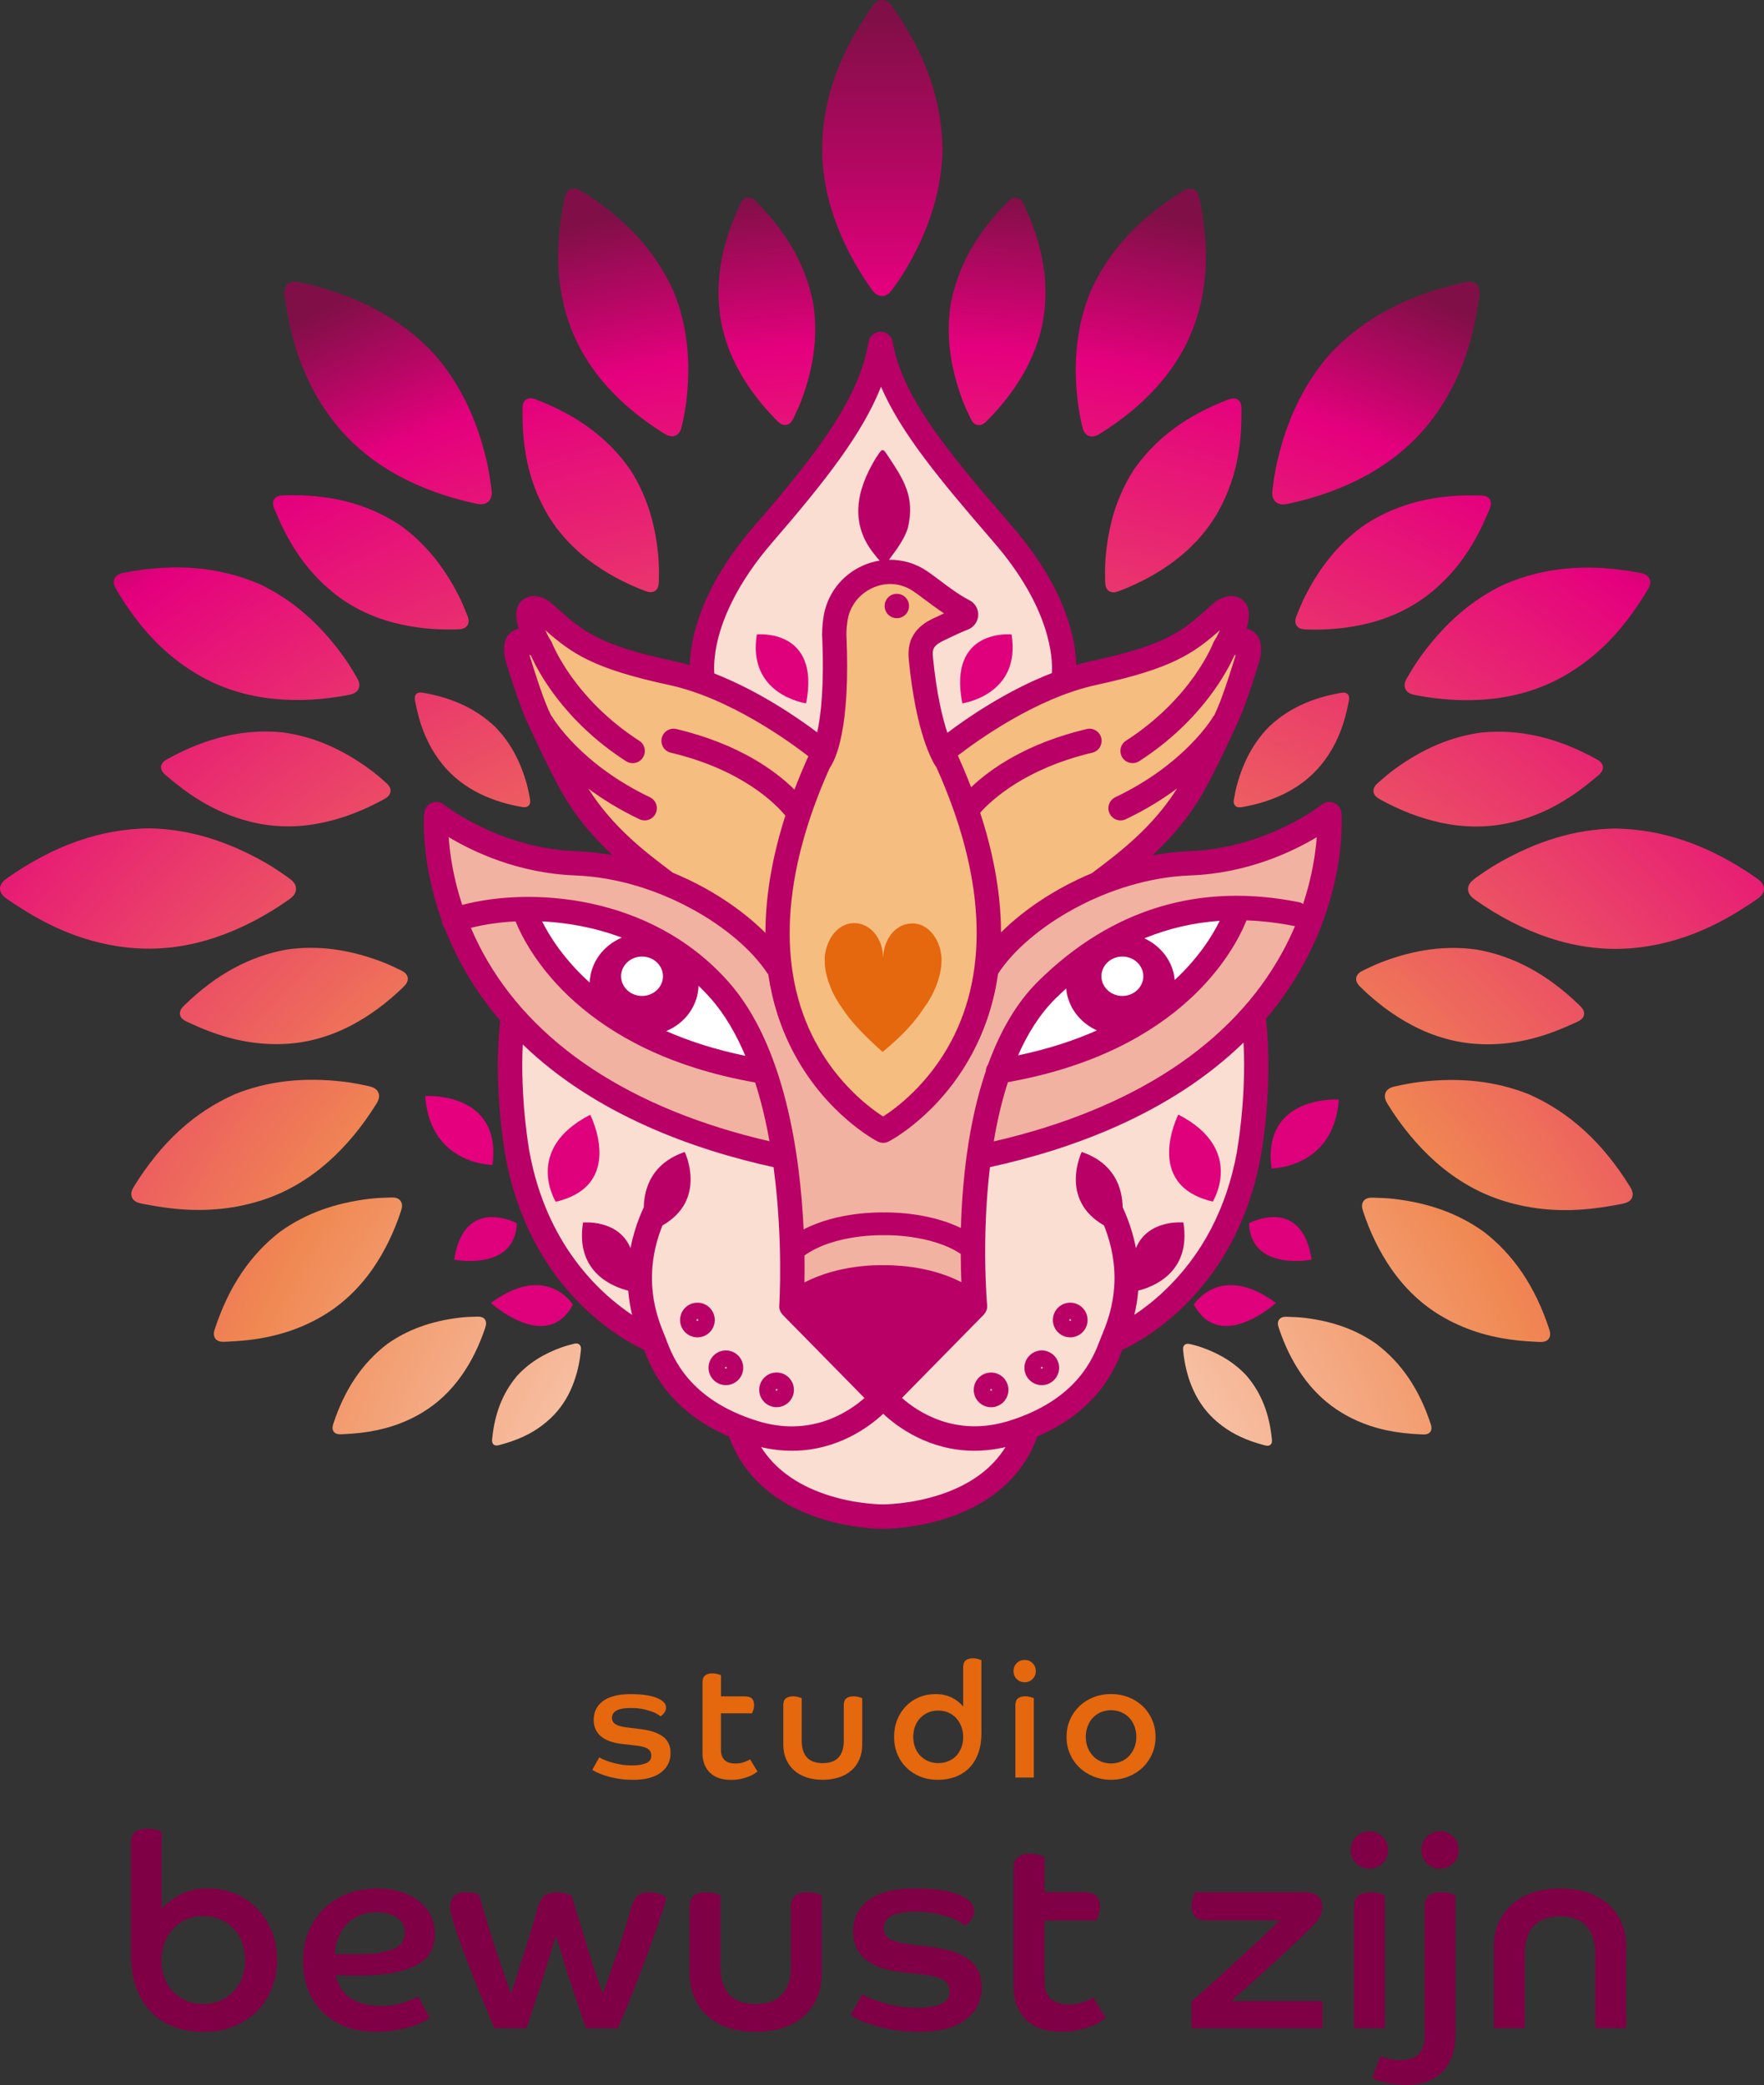 <?xml version="1.0" encoding="UTF-8"?> <svg xmlns="http://www.w3.org/2000/svg" xmlns:xlink="http://www.w3.org/1999/xlink" id="Laag_1" viewBox="0 0 411.01 485.81"><rect x="0" y="0" width="411.01" height="485.81" fill="#333333" stroke="none"/><defs><radialGradient id="Naamloos_verloop_88" cx="208.4" cy="381.58" fx="223.5" fy="381.58" r="128.38" gradientTransform="matrix(1, 0, 0, 1, 0, 0)" gradientUnits="userSpaceOnUse"><stop offset="0" stop-color="#fff"></stop><stop offset=".79" stop-color="#e5007e"></stop></radialGradient><linearGradient id="Naamloos_verloop_25" x1="205.58" y1="68.97" x2="205.58" y2="0" gradientTransform="matrix(1, 0, 0, 1, 0, 0)" gradientUnits="userSpaceOnUse"><stop offset="0" stop-color="#e5007e"></stop><stop offset=".44" stop-color="#b30762"></stop><stop offset=".93" stop-color="#810f47"></stop></linearGradient><radialGradient id="Naamloos_verloop_208" cx="207.12" cy="370.96" fx="207.12" fy="370.96" r="326.48" gradientTransform="matrix(1, 0, 0, 1, 0, 0)" gradientUnits="userSpaceOnUse"><stop offset="0" stop-color="#fff"></stop><stop offset=".49" stop-color="#f08852"></stop><stop offset=".89" stop-color="#e5007e"></stop><stop offset="1" stop-color="#810f47"></stop></radialGradient><radialGradient id="Naamloos_verloop_208-2" cy="370.96" fy="370.96" r="326.48" xlink:href="#Naamloos_verloop_208"></radialGradient><radialGradient id="Naamloos_verloop_208-3" cx="207.12" cy="370.96" fx="207.12" fy="370.96" r="326.48" xlink:href="#Naamloos_verloop_208"></radialGradient><radialGradient id="Naamloos_verloop_208-4" cx="207.12" cy="370.96" fx="207.12" fy="370.96" r="326.48" xlink:href="#Naamloos_verloop_208"></radialGradient><radialGradient id="Naamloos_verloop_208-5" cx="207.12" cy="370.96" fx="207.12" fy="370.96" r="326.48" xlink:href="#Naamloos_verloop_208"></radialGradient><radialGradient id="Naamloos_verloop_208-6" cx="207.12" cy="370.96" fx="207.12" fy="370.96" r="326.48" xlink:href="#Naamloos_verloop_208"></radialGradient><radialGradient id="Naamloos_verloop_208-7" cx="207.12" cy="370.96" fx="207.12" fy="370.96" r="326.48" xlink:href="#Naamloos_verloop_208"></radialGradient><radialGradient id="Naamloos_verloop_208-8" cx="207.12" cy="370.96" fx="207.12" fy="370.96" r="326.48" xlink:href="#Naamloos_verloop_208"></radialGradient><radialGradient id="Naamloos_verloop_208-9" cx="207.12" fx="207.12" r="326.48" xlink:href="#Naamloos_verloop_208"></radialGradient><radialGradient id="Naamloos_verloop_208-10" cx="207.12" cy="370.96" fx="207.12" fy="370.96" r="326.48" xlink:href="#Naamloos_verloop_208"></radialGradient><radialGradient id="Naamloos_verloop_208-11" cx="207.12" fx="207.12" r="326.48" xlink:href="#Naamloos_verloop_208"></radialGradient><radialGradient id="Naamloos_verloop_208-12" cx="207.12" cy="370.96" fx="207.12" fy="370.96" r="326.48" xlink:href="#Naamloos_verloop_208"></radialGradient><radialGradient id="Naamloos_verloop_208-13" cx="207.12" cy="370.96" fx="207.12" fy="370.96" r="326.48" xlink:href="#Naamloos_verloop_208"></radialGradient><radialGradient id="Naamloos_verloop_208-14" cx="207.12" cy="370.96" fx="207.12" fy="370.96" r="326.48" xlink:href="#Naamloos_verloop_208"></radialGradient><radialGradient id="Naamloos_verloop_208-15" cx="207.12" cy="370.96" fx="207.12" fy="370.96" r="326.48" xlink:href="#Naamloos_verloop_208"></radialGradient><radialGradient id="Naamloos_verloop_208-16" cy="370.96" fy="370.96" r="326.48" xlink:href="#Naamloos_verloop_208"></radialGradient><radialGradient id="Naamloos_verloop_208-17" cx="207.12" fx="207.12" r="326.48" xlink:href="#Naamloos_verloop_208"></radialGradient><radialGradient id="Naamloos_verloop_208-18" cx="207.12" fx="207.12" r="326.48" xlink:href="#Naamloos_verloop_208"></radialGradient><radialGradient id="Naamloos_verloop_208-19" cx="207.12" cy="370.96" fx="207.12" fy="370.96" r="326.48" xlink:href="#Naamloos_verloop_208"></radialGradient><radialGradient id="Naamloos_verloop_208-20" cx="207.12" fx="207.12" r="326.48" xlink:href="#Naamloos_verloop_208"></radialGradient><radialGradient id="Naamloos_verloop_208-21" cx="207.12" cy="370.96" fx="207.12" fy="370.96" r="326.48" xlink:href="#Naamloos_verloop_208"></radialGradient><radialGradient id="Naamloos_verloop_208-22" cx="207.12" cy="370.96" fx="207.12" fy="370.96" r="326.48" xlink:href="#Naamloos_verloop_208"></radialGradient><radialGradient id="Naamloos_verloop_208-23" cx="207.12" fx="207.12" r="326.48" xlink:href="#Naamloos_verloop_208"></radialGradient><radialGradient id="Naamloos_verloop_208-24" cx="207.12" fx="207.12" r="326.48" xlink:href="#Naamloos_verloop_208"></radialGradient><radialGradient id="Naamloos_verloop_208-25" cx="207.12" cy="370.96" fx="207.12" fy="370.96" r="326.48" xlink:href="#Naamloos_verloop_208"></radialGradient><radialGradient id="Naamloos_verloop_208-26" cx="207.12" fx="207.12" r="326.48" xlink:href="#Naamloos_verloop_208"></radialGradient><radialGradient id="Naamloos_verloop_208-27" cx="207.12" fx="207.12" r="326.48" xlink:href="#Naamloos_verloop_208"></radialGradient><radialGradient id="Naamloos_verloop_208-28" cx="207.12" fx="207.12" r="326.48" xlink:href="#Naamloos_verloop_208"></radialGradient></defs><g><path d="M139.62,409.46c.18,.13,.49,.29,.94,.49,.45,.2,1.01,.41,1.68,.62,.67,.21,1.43,.4,2.28,.55,.85,.15,1.78,.23,2.79,.23,1.31,0,2.37-.17,3.2-.51,.83-.34,1.24-.92,1.24-1.75,0-.7-.26-1.24-.79-1.6-.53-.36-1.47-.62-2.83-.77l-2.94-.34c-1-.1-1.93-.28-2.77-.55-.84-.26-1.56-.62-2.17-1.07-.6-.45-1.07-1.01-1.41-1.68s-.51-1.46-.51-2.39c0-.8,.16-1.56,.47-2.28s.81-1.35,1.49-1.9,1.56-.99,2.66-1.3,2.42-.47,3.98-.47c2.61,0,4.64,.29,6.09,.87,1.44,.58,2.17,1.33,2.17,2.26,0,.3-.06,.57-.17,.79s-.24,.43-.38,.6c-.14,.18-.28,.32-.43,.43-.15,.11-.26,.18-.34,.21-.1-.1-.32-.26-.66-.47-.34-.21-.8-.43-1.38-.64-.58-.21-1.27-.4-2.07-.57-.8-.16-1.73-.25-2.79-.25-2.92,0-4.37,.77-4.37,2.3,0,.65,.28,1.15,.83,1.49s1.34,.57,2.38,.7l3.84,.49c2.09,.28,3.71,.85,4.86,1.71,1.16,.87,1.73,2.14,1.73,3.83,0,1.88-.75,3.39-2.24,4.52-1.5,1.13-3.65,1.7-6.46,1.7-1.36,0-2.59-.1-3.69-.3-1.11-.2-2.07-.43-2.88-.7-.82-.26-1.48-.52-1.98-.77-.5-.25-.83-.44-.98-.57l1.62-2.9Z" style="fill:#e5670e;"></path><path d="M163.7,391.9c0-.7,.2-1.21,.6-1.53,.4-.31,.95-.47,1.66-.47,.45,0,.87,.06,1.26,.17,.39,.11,.65,.19,.77,.25v4.94h5.46c.83,0,1.41,.17,1.75,.51,.34,.34,.51,.84,.51,1.49,0,.43-.06,.82-.19,1.19-.13,.36-.23,.62-.3,.77h-7.24v8.41c0,.65,.09,1.19,.26,1.6,.18,.41,.42,.75,.74,1,.31,.25,.68,.43,1.09,.53,.42,.1,.85,.15,1.3,.15,.73,0,1.41-.11,2.04-.34,.63-.23,1.08-.44,1.36-.64l1.73,2.86c-.2,.15-.48,.34-.85,.57-.36,.23-.81,.44-1.34,.64s-1.12,.37-1.77,.51c-.65,.14-1.37,.21-2.15,.21-2.21,0-3.88-.57-5.01-1.71-1.13-1.14-1.7-2.64-1.7-4.5v-16.58Z" style="fill:#e5670e;"></path><path d="M182.51,397.25c0-.7,.2-1.21,.6-1.53,.4-.31,.97-.47,1.7-.47,.45,0,.87,.06,1.24,.17s.63,.2,.75,.25v9.91c0,1.71,.4,3.01,1.21,3.9,.8,.89,2.04,1.34,3.69,1.34s2.89-.45,3.69-1.34c.8-.89,1.21-2.19,1.21-3.9v-8.33c0-.7,.2-1.21,.6-1.53,.4-.31,.96-.47,1.66-.47,.48,0,.9,.06,1.28,.17s.63,.2,.75,.25v10.85c0,1.28-.22,2.43-.66,3.45s-1.07,1.88-1.88,2.58c-.82,.7-1.79,1.24-2.92,1.6-1.13,.36-2.37,.55-3.73,.55s-2.6-.18-3.73-.55c-1.13-.36-2.1-.9-2.9-1.6-.8-.7-1.43-1.56-1.88-2.58s-.68-2.17-.68-3.45v-9.27Z" style="fill:#e5670e;"></path><path d="M224.42,388.39c0-.68,.2-1.18,.58-1.51,.39-.33,.95-.49,1.68-.49,.45,0,.87,.06,1.24,.17,.38,.11,.63,.2,.75,.25v17c0,1.83-.26,3.43-.77,4.79s-1.22,2.49-2.13,3.39c-.9,.9-1.97,1.58-3.21,2.04-1.23,.45-2.57,.68-4.03,.68s-2.85-.25-4.09-.75c-1.24-.5-2.32-1.19-3.22-2.07s-1.62-1.93-2.13-3.17c-.52-1.23-.77-2.56-.77-4s.24-2.79,.73-4.01c.49-1.22,1.17-2.27,2.04-3.17,.87-.89,1.88-1.58,3.05-2.07,1.17-.49,2.45-.74,3.83-.74,1.46,0,2.74,.28,3.85,.85,1.1,.57,1.97,1.25,2.6,2.05v-9.23Zm0,16.32c0-.85-.14-1.66-.43-2.41s-.69-1.41-1.19-1.96-1.11-.99-1.83-1.3c-.71-.31-1.5-.47-2.36-.47s-1.67,.16-2.38,.47c-.7,.31-1.31,.74-1.83,1.28-.52,.54-.91,1.19-1.19,1.94-.28,.75-.42,1.57-.42,2.45s.14,1.69,.42,2.43c.28,.74,.67,1.38,1.19,1.92,.51,.54,1.12,.97,1.83,1.28,.71,.31,1.5,.47,2.38,.47s1.64-.15,2.36-.45c.72-.3,1.33-.72,1.83-1.24,.5-.53,.9-1.17,1.19-1.92s.43-1.58,.43-2.49Z" style="fill:#e5670e;"></path><path d="M238.74,386.77c.73,0,1.34,.25,1.85,.75,.5,.5,.75,1.12,.75,1.85s-.25,1.34-.75,1.85c-.5,.5-1.12,.75-1.85,.75s-1.34-.25-1.85-.75c-.5-.5-.75-1.12-.75-1.85s.25-1.34,.75-1.85c.5-.5,1.12-.75,1.85-.75Zm-2.15,10.48c0-.7,.2-1.21,.6-1.53,.4-.31,.97-.47,1.7-.47,.45,0,.87,.06,1.24,.17s.63,.2,.75,.25v18.51h-4.3v-16.92Z" style="fill:#e5670e;"></path><path d="M258.87,394.72c1.46,0,2.82,.25,4.09,.75,1.27,.5,2.37,1.2,3.3,2.09,.93,.89,1.66,1.95,2.19,3.17,.53,1.22,.79,2.54,.79,3.98s-.26,2.72-.79,3.94c-.53,1.22-1.26,2.27-2.19,3.17s-2.03,1.6-3.3,2.11c-1.27,.51-2.63,.77-4.09,.77s-2.82-.26-4.09-.77-2.37-1.22-3.3-2.11c-.93-.89-1.66-1.95-2.19-3.17s-.79-2.53-.79-3.94,.26-2.76,.79-3.98,1.26-2.27,2.19-3.17c.93-.89,2.03-1.59,3.3-2.09,1.27-.5,2.63-.75,4.09-.75Zm0,16.17c.85,0,1.64-.16,2.38-.47,.73-.31,1.35-.75,1.87-1.32,.51-.57,.92-1.22,1.21-1.96s.43-1.55,.43-2.43-.14-1.7-.43-2.47-.69-1.43-1.21-1.98c-.52-.55-1.14-.99-1.87-1.3-.73-.31-1.52-.47-2.38-.47s-1.68,.16-2.39,.47c-.71,.31-1.33,.75-1.85,1.3-.52,.55-.92,1.21-1.21,1.98s-.43,1.59-.43,2.47,.14,1.69,.43,2.43,.69,1.39,1.21,1.96c.51,.57,1.13,1,1.85,1.32,.72,.31,1.51,.47,2.39,.47Z" style="fill:#e5670e;"></path></g><g><path d="M30.49,429.42c0-1.14,.34-1.98,1.01-2.52,.67-.55,1.62-.82,2.84-.82,.76,0,1.45,.09,2.08,.28,.63,.19,1.05,.33,1.26,.41v18.1c1.05-1.34,2.5-2.49,4.35-3.44,1.85-.95,3.97-1.42,6.37-1.42s4.45,.41,6.4,1.23c1.96,.82,3.66,1.98,5.11,3.47,1.45,1.49,2.59,3.26,3.41,5.3,.82,2.04,1.23,4.28,1.23,6.72s-.42,4.63-1.26,6.69c-.84,2.06-2.02,3.83-3.53,5.3-1.51,1.47-3.31,2.63-5.39,3.47-2.08,.84-4.36,1.26-6.84,1.26s-4.76-.38-6.84-1.13c-2.08-.76-3.88-1.89-5.39-3.41-1.51-1.51-2.69-3.41-3.53-5.68-.84-2.27-1.26-4.94-1.26-8.01v-25.8Zm16.91,37.53c1.43,0,2.74-.26,3.94-.79,1.2-.53,2.23-1.24,3.09-2.14,.86-.9,1.52-1.98,1.99-3.22,.46-1.24,.69-2.6,.69-4.07s-.23-2.84-.69-4.1c-.46-1.26-1.13-2.34-1.99-3.25-.86-.9-1.89-1.62-3.09-2.14-1.2-.53-2.51-.79-3.94-.79s-2.81,.26-4.01,.79c-1.2,.53-2.22,1.25-3.06,2.18-.84,.92-1.5,2.02-1.99,3.28-.48,1.26-.73,2.61-.73,4.04,0,1.51,.24,2.9,.73,4.16,.48,1.26,1.16,2.33,2.02,3.22,.86,.88,1.89,1.58,3.09,2.08s2.51,.76,3.94,.76Z" style="fill:#800045;"></path><path d="M100.13,470.23c-.34,.21-.86,.5-1.58,.88-.72,.38-1.61,.74-2.68,1.07-1.07,.34-2.31,.63-3.72,.88-1.41,.25-2.96,.38-4.64,.38-2.36,0-4.55-.36-6.59-1.07-2.04-.71-3.83-1.78-5.36-3.19-1.54-1.41-2.74-3.13-3.63-5.17-.88-2.04-1.32-4.38-1.32-7.03s.43-4.83,1.29-6.91c.86-2.08,2.06-3.87,3.6-5.36,1.53-1.49,3.34-2.65,5.42-3.47,2.08-.82,4.36-1.23,6.84-1.23,2.19,0,4.12,.28,5.8,.85,1.68,.57,3.1,1.32,4.26,2.27,1.16,.95,2.03,2.05,2.62,3.31,.59,1.26,.88,2.61,.88,4.04s-.27,2.81-.82,4c-.55,1.2-1.51,2.23-2.9,3.09-1.39,.86-3.26,1.54-5.61,2.02-2.36,.48-5.34,.73-8.96,.73-.84,0-1.63,0-2.37-.03-.74-.02-1.52-.05-2.37-.09,.34,2.14,1.38,3.88,3.12,5.2,1.75,1.32,4.24,1.99,7.48,1.99,1.09,0,2.1-.08,3.03-.25,.92-.17,1.75-.38,2.49-.63,.74-.25,1.37-.5,1.89-.76,.53-.25,.92-.44,1.17-.57l2.65,5.05Zm-22.14-14.95c.97,.04,1.89,.06,2.78,.06h2.65c2.31,0,4.18-.15,5.61-.44,1.43-.29,2.54-.67,3.34-1.13s1.33-.99,1.58-1.58,.38-1.2,.38-1.83c0-1.6-.64-2.8-1.92-3.6-1.28-.8-2.87-1.2-4.76-1.2-1.56,0-2.92,.27-4.1,.82-1.18,.55-2.17,1.27-2.96,2.18s-1.42,1.95-1.86,3.12c-.44,1.18-.68,2.38-.73,3.6Z" style="fill:#800045;"></path><path d="M115.2,472.56c-2.06-4.83-3.75-8.94-5.08-12.3-1.33-3.36-2.38-6.15-3.15-8.36-.78-2.21-1.32-3.91-1.64-5.11s-.47-2.05-.47-2.55c0-.88,.29-1.66,.88-2.33,.59-.67,1.49-1.01,2.71-1.01,.92,0,1.65,.08,2.18,.25,.53,.17,.87,.29,1.04,.38,.5,1.85,1.07,3.82,1.7,5.9,.63,2.08,1.28,4.15,1.96,6.21,.67,2.06,1.33,4.03,1.99,5.9,.65,1.87,1.23,3.54,1.74,5.01,.46-1.3,.96-2.8,1.48-4.48,.53-1.68,1.07-3.42,1.64-5.2,.57-1.79,1.12-3.6,1.67-5.42s1.05-3.56,1.51-5.2c.34-1.09,.81-1.92,1.42-2.49,.61-.57,1.59-.85,2.93-.85,.84,0,1.6,.12,2.27,.35,.67,.23,1.09,.39,1.26,.47,.55,1.89,1.13,3.88,1.77,5.96,.63,2.08,1.26,4.13,1.89,6.15s1.25,3.95,1.86,5.8,1.17,3.49,1.67,4.92c1.09-2.9,2.22-6.08,3.38-9.53,1.16-3.45,2.22-6.9,3.19-10.34,.38-1.3,.87-2.26,1.48-2.87s1.54-.91,2.81-.91c1.14,0,2.06,.19,2.78,.57,.71,.38,1.11,.61,1.2,.69-.34,1.39-.92,3.3-1.77,5.74-.84,2.44-1.79,5.08-2.84,7.92-1.05,2.84-2.17,5.74-3.34,8.71-1.18,2.96-2.29,5.65-3.34,8.04h-7.44c-.34-.88-.79-2.18-1.36-3.88-.57-1.7-1.19-3.56-1.86-5.58s-1.33-4.09-1.99-6.21c-.65-2.12-1.25-4.07-1.8-5.83-.55,1.77-1.15,3.71-1.8,5.83-.65,2.12-1.3,4.19-1.96,6.21-.65,2.02-1.25,3.88-1.8,5.58-.55,1.7-.99,3-1.33,3.88h-7.44Z" style="fill:#800045;"></path><path d="M160.68,444.24c0-1.18,.34-2.03,1.01-2.55,.67-.53,1.62-.79,2.84-.79,.76,0,1.45,.09,2.08,.28,.63,.19,1.05,.33,1.26,.41v16.59c0,2.86,.67,5.04,2.02,6.53,1.34,1.49,3.41,2.24,6.18,2.24s4.83-.75,6.18-2.24c1.34-1.49,2.02-3.67,2.02-6.53v-13.94c0-1.18,.34-2.03,1.01-2.55,.67-.53,1.6-.79,2.78-.79,.8,0,1.51,.09,2.14,.28,.63,.19,1.05,.33,1.26,.41v18.17c0,2.14-.37,4.07-1.1,5.77-.74,1.7-1.79,3.14-3.15,4.32-1.37,1.18-3,2.07-4.89,2.68-1.89,.61-3.97,.91-6.24,.91s-4.35-.31-6.25-.91c-1.89-.61-3.51-1.5-4.86-2.68-1.35-1.18-2.4-2.62-3.15-4.32s-1.14-3.63-1.14-5.77v-15.52Z" style="fill:#800045;"></path><path d="M200.92,464.68c.29,.21,.82,.48,1.58,.82,.76,.34,1.69,.68,2.81,1.04,1.11,.36,2.39,.66,3.82,.92,1.43,.25,2.99,.38,4.67,.38,2.19,0,3.97-.28,5.36-.85,1.39-.57,2.08-1.55,2.08-2.93,0-1.18-.44-2.07-1.33-2.68-.88-.61-2.46-1.04-4.73-1.29l-4.92-.57c-1.68-.17-3.23-.47-4.64-.91-1.41-.44-2.62-1.04-3.63-1.8-1.01-.76-1.8-1.69-2.37-2.81s-.85-2.45-.85-4.01c0-1.35,.26-2.62,.79-3.82,.53-1.2,1.36-2.26,2.49-3.19,1.13-.92,2.62-1.65,4.45-2.18,1.83-.53,4.05-.79,6.66-.79,4.37,0,7.77,.48,10.19,1.45,2.42,.97,3.63,2.23,3.63,3.79,0,.5-.09,.95-.28,1.32-.19,.38-.4,.72-.63,1.01-.23,.29-.47,.54-.73,.72-.25,.19-.44,.31-.57,.35-.17-.17-.54-.43-1.1-.79-.57-.36-1.33-.71-2.3-1.07-.97-.36-2.12-.67-3.47-.95-1.35-.27-2.9-.41-4.67-.41-4.88,0-7.32,1.28-7.32,3.85,0,1.09,.46,1.92,1.39,2.49,.92,.57,2.25,.96,3.97,1.17l6.43,.82c3.49,.46,6.2,1.42,8.14,2.87,1.93,1.45,2.9,3.58,2.9,6.4,0,3.15-1.25,5.68-3.75,7.57-2.5,1.89-6.11,2.84-10.82,2.84-2.27,0-4.33-.17-6.18-.5-1.85-.34-3.46-.73-4.83-1.17-1.37-.44-2.47-.87-3.31-1.29-.84-.42-1.39-.73-1.64-.95l2.71-4.86Z" style="fill:#800045;"></path><path d="M236.18,435.28c0-1.18,.34-2.03,1.01-2.55,.67-.53,1.6-.79,2.78-.79,.76,0,1.46,.09,2.11,.28,.65,.19,1.08,.33,1.29,.41v8.26h9.15c1.39,0,2.37,.28,2.93,.85s.85,1.4,.85,2.49c0,.72-.11,1.38-.32,1.99-.21,.61-.38,1.04-.5,1.29h-12.11v14.07c0,1.09,.15,1.99,.44,2.68,.29,.69,.7,1.25,1.23,1.67,.53,.42,1.14,.72,1.83,.88,.69,.17,1.42,.25,2.18,.25,1.22,0,2.35-.19,3.41-.57,1.05-.38,1.81-.74,2.27-1.07l2.9,4.79c-.34,.25-.81,.57-1.42,.95-.61,.38-1.36,.74-2.24,1.07s-1.87,.62-2.96,.85c-1.09,.23-2.29,.35-3.6,.35-3.7,0-6.5-.96-8.39-2.87-1.89-1.91-2.84-4.42-2.84-7.54v-27.75Z" style="fill:#800045;"></path><path d="M277.63,466.32c1.39-1.18,3.02-2.62,4.89-4.32,1.87-1.7,3.77-3.44,5.71-5.2,1.93-1.77,3.79-3.48,5.55-5.14,1.77-1.66,3.22-3.06,4.35-4.2h-16.72c-1.39,0-2.37-.27-2.93-.82-.57-.55-.85-1.35-.85-2.4,0-.71,.1-1.39,.32-2.02,.21-.63,.38-1.07,.5-1.32h25.67c1.22,0,2.19,.28,2.9,.85,.71,.57,1.07,1.44,1.07,2.62,0,.8-.19,1.55-.57,2.24-.38,.69-1.09,1.57-2.14,2.62-.67,.67-1.5,1.48-2.49,2.43-.99,.95-2.05,1.95-3.19,3-1.14,1.05-2.31,2.13-3.53,3.25-1.22,1.12-2.4,2.19-3.53,3.22-1.14,1.03-2.21,1.99-3.22,2.87-1.01,.88-1.87,1.64-2.59,2.27h21.32v6.31h-30.53v-6.25Z" style="fill:#800045;"></path><path d="M319.07,426.71c1.22,0,2.25,.42,3.09,1.26,.84,.84,1.26,1.87,1.26,3.09s-.42,2.25-1.26,3.09c-.84,.84-1.87,1.26-3.09,1.26s-2.25-.42-3.09-1.26c-.84-.84-1.26-1.87-1.26-3.09s.42-2.25,1.26-3.09c.84-.84,1.87-1.26,3.09-1.26Zm-3.6,17.54c0-1.18,.34-2.03,1.01-2.55,.67-.53,1.62-.79,2.84-.79,.76,0,1.45,.09,2.08,.28,.63,.19,1.05,.33,1.26,.41v30.97h-7.19v-28.32Z" style="fill:#800045;"></path><path d="M321.65,479.06c.5,.25,1.17,.47,1.99,.66,.82,.19,1.69,.28,2.62,.28,.72,0,1.42-.07,2.11-.22,.69-.15,1.3-.43,1.83-.85,.53-.42,.95-1,1.26-1.73,.32-.74,.47-1.71,.47-2.93v-30.03c0-1.18,.34-2.03,1.01-2.55,.67-.53,1.62-.79,2.84-.79,.76,0,1.45,.09,2.08,.28,.63,.19,1.05,.33,1.26,.41v32.11c0,2.35-.33,4.31-.98,5.87-.65,1.55-1.53,2.8-2.62,3.72-1.09,.92-2.34,1.58-3.75,1.96-1.41,.38-2.87,.57-4.38,.57-.84,0-1.66-.06-2.46-.19-.8-.13-1.55-.26-2.24-.41-.69-.15-1.29-.32-1.8-.5-.5-.19-.88-.35-1.14-.47l1.89-5.17Zm13.88-52.35c1.22,0,2.25,.42,3.09,1.26,.84,.84,1.26,1.87,1.26,3.09s-.42,2.25-1.26,3.09c-.84,.84-1.87,1.26-3.09,1.26s-2.25-.42-3.09-1.26c-.84-.84-1.26-1.87-1.26-3.09s.42-2.25,1.26-3.09c.84-.84,1.87-1.26,3.09-1.26Z" style="fill:#800045;"></path><path d="M348.08,453.45c0-2.1,.39-3.98,1.17-5.65s1.85-3.07,3.22-4.23c1.37-1.16,2.99-2.04,4.86-2.65,1.87-.61,3.92-.91,6.15-.91s4.29,.3,6.18,.91c1.89,.61,3.52,1.49,4.89,2.65,1.37,1.16,2.43,2.57,3.19,4.23,.76,1.66,1.13,3.54,1.13,5.65v19.11h-7.19v-17.28c0-2.86-.69-5.04-2.08-6.53-1.39-1.49-3.43-2.24-6.12-2.24s-4.78,.75-6.15,2.24c-1.37,1.49-2.05,3.67-2.05,6.53v17.28h-7.19v-19.11Z" style="fill:#800045;"></path></g><path d="M245.48,159.88s5.38-14.14-11.82-34.01c-17.2-19.87-25.61-31.34-27.9-44.33-2.29,12.99-10.7,24.46-27.9,44.33-17.2,19.87-11.54,34.01-11.54,34.01l18.85,9.47,12.53,10.35,15.26-1.09,12.53-7.63,19.99-11.1Z" style="fill:#faded2;"></path><path d="M214.56,153.56c-.51-4.33,1.51-6.84,4.76-7.2,1.36-.15,2.73-.23,4.5-.38-1.04-.78-1.83-2.38-2.31-2.94,.5-.22,.67-.23,1.6-.47,.57-.1,2.06-.46,2.02-.48-3.6-1.52-7.63-4.57-10.76-6.69-7.83-5.3-18.54-.27-19.76,9.1-.16,1.22-.21,1.7-.24,3.32,.97,22.8-3.5,29.64-3.5,29.64-28.66,63.44,14.91,85.99,14.91,85.99l17.53-18,9.42-23.27-5.6-27.22-9.81-27.79-2.75-13.62Z" style="fill:#f6bd80;"></path><path d="M310.31,190.46s-8.03,4.2-12.61,6.11c-4.59,1.91-28.28,5.73-28.28,5.73l-19.11,6.11-17.58,13.76-4.59,12.23-9.17,17.2-12.23,11.85-1.05,1.92-1.05-1.92-12.23-11.85-9.17-17.2-4.59-12.23-17.58-13.76-19.11-6.11s-23.7-3.82-28.28-5.73c-4.59-1.91-12.61-6.11-12.61-6.11,0,0,3.44,21.4,5.73,28.28,2.29,6.88,12.61,18.73,12.61,18.73,0,0-.76,11.85-.38,25.61,.38,13.76,8.79,25.22,13.76,34.4,4.97,9.17,17.2,13.76,17.2,13.76,0,0,1.15-1.91,4.2,6.88s18.35,15.67,18.35,15.67c.76,3.06,7.64,11.08,11.85,14.52,3.41,2.79,15.84,5.07,20.44,5.84v.28s.32-.05,.86-.14c.55,.09,.86,.14,.86,.14v-.28c4.6-.77,17.03-3.05,20.44-5.84,4.2-3.44,11.08-11.47,11.85-14.52,0,0,15.29-6.88,18.35-15.67s4.2-6.88,4.2-6.88c0,0,12.23-4.59,17.2-13.76,4.97-9.17,13.38-20.64,13.76-34.4,.38-13.76-.38-25.61-.38-25.61,0,0,10.32-11.85,12.61-18.73,2.29-6.88,5.73-28.28,5.73-28.28Z" style="fill:#faded2;"></path><polygon points="184.07 300.3 184.07 285.05 182.62 269.06 168.09 265.79 144.84 255.99 121.23 239.28 108.88 221.84 103.07 204.77 101.98 190.24 114.69 197.5 132.13 201.14 150.29 203.68 165.55 210.58 175.72 218.57 181.53 226.93 187.71 244.73 198.24 257.08 205.51 263.25 212.77 257.8 223.3 245.45 228.39 232.74 230.93 222.57 244.74 211.31 260.36 204.41 276.7 201.5 291.23 199.32 302.13 193.87 309.03 190.24 308.67 203.68 303.22 221.84 292.69 236.73 277.07 249.81 259.99 259.98 241.1 266.16 227.3 267.25 226.94 279.6 226.21 295.58 226.57 303.39 202.6 307.21 184.07 300.3" style="fill:#f2b2a1;"></polygon><polygon points="122.47 212.12 137.5 213.64 151.77 218.49 163.49 226.64 172.41 237.34 178.01 250.08 162.73 246.77 146.17 239.12 133.94 229.95 125.27 219 122.47 212.12" style="fill:#fff;"></polygon><polygon points="288.34 212.12 273.31 213.64 259.04 218.49 247.32 226.64 238.4 237.34 232.8 250.08 248.09 246.77 264.65 239.12 276.88 229.95 285.54 219 288.34 212.12" style="fill:#fff;"></polygon><path d="M152.54,204.73s-13.25-12.99-13.5-13.76-12.23-23.19-12.23-23.19l-5.86-17.33,.76-3.06,2.29-.76-.76-5.1,1.78,.51,9.17,7.39,15.8,5.86,14.01,4.08,9.43,4.33,18.6,11.72-5.61,13.25-4.59,19.62-.51,15.54-8.92-7.64-11.34-7.77-8.54-3.69Z" style="fill:#f6bd80;"></path><path d="M257.76,204.73s13.25-12.99,13.5-13.76,12.23-23.19,12.23-23.19l5.86-17.33-.76-3.06-2.29-.76,.76-5.1-1.78,.51-9.17,7.39-15.8,5.86-14.01,4.08-9.43,4.33-18.6,11.72,5.61,13.25,4.59,19.62,.51,15.54,8.92-7.64,11.34-7.77,8.54-3.69Z" style="fill:#f6bd80;"></path><path d="M114.74,271.43s-14.52,0-15.67-16.05c0,0,17.96-1.15,15.67,16.05Z" style="fill:url(#Naamloos_verloop_88);"></path><path d="M120.43,285.02s-12.25-6.6-14.61,8.48c0,0,14.14,2.83,14.61-8.48Z" style="fill:#df007b;"></path><path d="M291.01,285.02s12.25-6.6,14.61,8.48c0,0-14.14,2.83-14.61-8.48Z" style="fill:#df007b;"></path><path d="M187.82,163.88s-13.76-1.91-11.47-16.05c0,0,14.91-1.53,11.47,16.05Z" style="fill:#df007b;"></path><path d="M224.22,163.88s13.76-1.91,11.47-16.05c0,0-14.91-1.53-11.47,16.05Z" style="fill:#df007b;"></path><path d="M129.49,280.01s-7.64-12.23,8.03-20.26c0,0,8.41,16.43-8.03,20.26Z" style="fill:#df007b;"></path><path d="M296.27,272.25s14.52,0,15.67-16.05c0,0-17.96-1.15-15.67,16.05Z" style="fill:#df007b;"></path><path d="M282.58,279.97s7.64-12.23-8.03-20.26c0,0-8.41,16.43,8.03,20.26Z" style="fill:#df007b;"></path><path d="M133.49,303.97s-6.12-9.94-19.11-.38c0,0,12.99,11.85,19.11,.38Z" style="fill:#df007b;"></path><path d="M278.18,303.97s6.12-9.94,19.11-.38c0,0-12.99,11.85-19.11,.38Z" style="fill:#df007b;"></path><path d="M219.16,221.64c-.01-.06-.02-.1-.02-.1-.8-3.67-3.4-6.36-6.51-6.38-3.76-.02-6.83,3.45-6.86,8.3h0c.03-4.84-3-8.35-6.76-8.37-3.11-.02-5.74,2.65-6.58,6.31,0,0,0,.04-.02,.1-.16,.74-.25,1.08-.26,1.89,0,.09,0,.18,0,.27-.03,2.64,.93,6.87,4.07,11.23,2.02,3.14,5.07,6.32,9.43,10.22h0c4.72-3.91,7.48-6.99,9.53-10.11,3.19-4.32,4.19-8.56,4.19-11.19,0-.1,0-.19,0-.27,0-.81-.08-1.15-.23-1.89Z" style="fill:#e5670e;"></path><g><path d="M312.57,189.47c-.08-1.05-.74-1.96-1.71-2.37-.96-.41-2.08-.26-2.9,.39-.13,.1-12.89,10.18-30.81,10.84-2.91,.11-5.79,.44-8.61,.95,4.44-4.12,8.81-9.14,12.37-15.67,2.8-5.14,5.59-11.14,7.72-15.8,1.94-4.26,4.74-13.59,4.86-13.99,.02-.07,.04-.13,.05-.2,.69-3.13,.14-5.33-1.66-6.53-.46-.31-.95-.51-1.45-.62,.75-2.47,.94-5.11-.82-6.59-2.32-1.96-5.43-.79-7.51,1.26-6.77,6.06-10.19,9.11-27.91,12.92-1.14,.25-2.28,.53-3.41,.85-.16-5.94-2.38-17.74-14.98-32.31-15.82-18.28-25.58-30.29-27.82-42.97-.24-1.35-1.42-2.34-2.79-2.34s-2.55,.99-2.79,2.34c-2.27,12.89-10.77,24.58-26.69,42.97-12.66,14.62-14.84,26.46-14.99,32.38-1.21-.35-2.42-.66-3.64-.92-17.7-3.81-21.14-6.85-27.91-12.92-2.08-2.04-5.18-3.21-7.51-1.26-1.76,1.48-1.57,4.12-.82,6.59-.5,.11-.99,.31-1.45,.62-1.79,1.2-2.35,3.4-1.66,6.53,.02,.07,.03,.13,.05,.2,.12,.4,2.91,9.72,4.86,13.99,2.13,4.66,4.93,10.67,7.72,15.8,3.55,6.51,7.9,11.52,12.34,15.64-2.77-.49-5.59-.81-8.45-.92-17.92-.66-30.69-10.74-30.81-10.84-.81-.66-1.93-.81-2.89-.4-.96,.41-1.62,1.32-1.71,2.36-.05,.54-.89,11.23,4.11,25.07,.01,.27,.05,.55,.14,.82,.11,.32,.28,.61,.49,.86,1.01,2.6,2.22,5.29,3.69,8.04,2.66,4.98,5.79,9.48,9.27,13.55-1.69,15.55,1.11,30.89,1.23,31.54,5.64,31.03,26.96,42.71,32.29,45.19,1.63,4.27,5.68,14.15,19.8,20.19,3.17,8.87,10.27,15.39,20.63,18.88,7.55,2.54,14.29,2.63,15.16,2.63,.1,0,.1,0,.18,0,.92,0,7.66-.09,15.22-2.63,10.37-3.49,17.47-10.01,20.64-18.88,14.12-6.04,18.17-15.92,19.8-20.19,5.34-2.47,26.65-14.16,32.29-45.17,.12-.66,2.97-16.27,1.18-31.96,3.35-3.96,6.38-8.32,8.97-13.12,9.83-18.25,8.68-34.11,8.63-34.77Zm-57.18-29.87c17.63-3.79,22.67-7.31,28.85-12.77-.38,.89-.83,1.76-1.27,2.42,0,.01-.01,.02-.02,.03-.04,.06-.06,.12-.1,.18-.06,.1-.11,.2-.15,.31,0,.02-.02,.04-.03,.06-.05,.13-4.93,12.85-20.31,22.76-1.32,.85-1.7,2.6-.85,3.92,.54,.84,1.45,1.3,2.39,1.3,.53,0,1.06-.15,1.53-.45,14.66-9.45,20.66-21.22,22.16-24.61,.12-.07,.24-.14,.36-.2-.54,1.76-2.89,9.43-4.47,12.89-.18,.39-.37,.8-.55,1.21-.13,.14-.24,.3-.34,.47-.06,.11-6.48,10.91-22.72,18.64-1.41,.67-2.01,2.36-1.34,3.78,.49,1.02,1.5,1.62,2.56,1.62,.41,0,.82-.09,1.22-.28,4.73-2.25,8.69-4.74,11.97-7.18-5.79,9.18-13.54,15.01-19.88,19.76l-.03,.02c-8.5,3.54-15.85,8.53-21.13,13.77-.03-9.71-2.04-19.26-4.86-27.88,2.61-2.94,10.41-10.26,26.12-13.99,1.52-.36,2.46-1.89,2.1-3.41s-1.89-2.47-3.41-2.1c-14.17,3.37-22.55,9.4-26.92,13.56-.96-2.48-1.96-4.87-2.98-7.13-.04-.09-.08-.17-.12-.24,4.48-3.46,18.32-13.46,32.25-16.46Zm-49.61,100.56c-3-1.92-10.51-7.46-15.85-17.52-8.94-16.84-7.76-38.86,3.39-63.71,1.37-1.92,4.89-9.09,3.89-31.14,.03-1.46,.08-1.84,.22-2.92,.45-3.48,2.65-6.43,5.88-7.89,3.18-1.43,6.63-1.15,9.48,.77,.77,.52,1.7,1.22,2.68,1.95,1.34,1,2.87,2.15,4.49,3.22-.36,.17-.7,.33-.99,.47-.34,.16-.62,.29-.81,.38-2.33,1.06-7.16,3.26-6.4,10.03,0,0,0,.02,0,.02v.05h0c1.69,16.93,5.39,23.44,6.46,25,11.17,24.86,12.35,46.9,3.41,63.75-5.34,10.06-12.86,15.6-15.85,17.52Zm-38.55-111.03c1.23-5.09,4.44-13.19,12.78-22.82,12.82-14.82,21.04-25.55,25.27-36.21,4.57,10.68,13.53,21.52,26.24,36.21,13.32,15.39,13.78,27.07,13.57,30.52-10.64,4.12-19.92,10.57-24.35,13.92-1.16-3.49-2.51-9.05-3.35-17.47,0,0,0-.02,0-.02,0,0,0-.02,0-.03-.27-2.26,.26-2.98,3.12-4.28,.22-.1,.53-.25,.9-.43,1.08-.52,2.72-1.29,4.11-1.83,1.38-.53,2.32-1.83,2.4-3.3,.08-1.47-.73-2.86-2.04-3.53-2.37-1.21-4.83-3.05-6.99-4.68-1.04-.78-2.02-1.52-2.91-2.12-2.66-1.8-5.75-2.68-8.85-2.63,1.65-2.2,3.73-4.98,4.41-7.48,1.72-7.19-1.05-11.27-4.57-16.6-1.3-1.98-1.33-1.96-2.63-.02-.05,.08-.11,.16-.24,.36-4.54,7.44-6.35,15.42-.07,22.83,.22,.35,.61,.74,.94,1.1-1.35,.22-2.69,.61-3.98,1.19-5.03,2.27-8.46,6.88-9.17,12.33-.18,1.35-.23,1.93-.27,3.63,0,.06,0,.12,0,.19,.53,11.61-.25,18.62-1.14,22.69-4.45-3.35-13.54-9.64-23.97-13.72-.1-1.34-.11-4.05,.79-7.8Zm-30.21,34.57c3.28,2.45,7.24,4.93,11.97,7.18,.39,.19,.81,.28,1.22,.28,1.06,0,2.08-.6,2.56-1.62,.67-1.41,.07-3.1-1.34-3.78-16.22-7.72-22.64-18.51-22.72-18.64-.1-.17-.22-.33-.34-.47-.19-.4-.37-.81-.55-1.2-1.58-3.46-3.94-11.13-4.47-12.89,.12,.06,.24,.13,.36,.2,1.5,3.39,7.5,15.16,22.16,24.61,.48,.31,1.01,.45,1.53,.45,.93,0,1.84-.46,2.39-1.3,.85-1.32,.47-3.07-.85-3.92-15.26-9.83-20.25-22.61-20.31-22.77,0-.02-.02-.04-.03-.06-.04-.11-.1-.21-.15-.31-.03-.06-.06-.12-.1-.17,0,0,0-.02-.02-.03-.44-.66-.89-1.54-1.27-2.42,6.17,5.44,11.2,8.97,28.85,12.77,14.13,3.04,28.17,13.29,32.44,16.6l-.04,.09c-1.1,2.43-2.18,5-3.2,7.69-4.19-4.16-12.7-10.6-27.51-14.12-1.52-.36-3.05,.58-3.41,2.1-.36,1.52,.58,3.05,2.1,3.41,16.89,4.01,24.65,12.18,26.62,14.58l.08,.09c-2.72,8.48-4.63,17.83-4.64,27.33-5.35-5.35-12.86-10.44-21.56-14.02-6.32-4.74-14-10.55-19.75-19.67Zm-2.96,20.29c19.12,.71,37.77,12.15,44.74,22.8,.06,.1,.14,.18,.21,.26,.93,6.29,2.84,12.54,6.07,18.54,7.64,14.18,18.92,20.13,19.39,20.38,.12,.06,.24,.09,.36,.13,.08,.03,.15,.07,.23,.09,.23,.06,.47,.1,.71,.1h0c.24,0,.48-.04,.71-.1,.07-.02,.13-.05,.2-.07,.13-.05,.27-.08,.39-.15,.48-.25,11.76-6.2,19.39-20.38,3.27-6.07,5.19-12.39,6.1-18.75,.01-.02,.03-.04,.05-.06,6.98-10.65,25.62-22.09,44.74-22.8,13.24-.49,23.74-5.49,29.45-8.91-.28,3.74-1.08,9.23-3.17,15.56-.3-.2-.63-.34-1-.42-23.14-4.63-43.54,1.54-60.64,18.34-5.28,5.19-9.06,12.02-11.76,19.46-.32,.44-.51,.97-.53,1.53-4.16,12.25-5.51,25.92-5.81,36.59-7.78-3.77-16.87-3.65-18-3.62-1.16-.03-10.73-.16-18.65,3.95-.8-17.33-4.36-42.93-17.58-57.77-18.35-20.59-46.44-21.95-61.97-17.84-2.11-6.43-2.89-12.02-3.15-15.8,5.7,3.42,16.22,8.44,29.49,8.93Zm3.34,24.96c-6.06-5.48-9.39-10.85-11.08-14.26,5.94,.29,12.32,1.43,18.56,3.78-4.3,1.82-7.32,5.81-7.48,10.48Zm25.36,.74c.92,.89,1.82,1.8,2.69,2.78,3.38,3.79,6.07,8.45,8.21,13.54-7.1-1.46-13.2-3.46-18.43-5.76,4.34-1.81,7.39-5.84,7.53-10.57Zm61.09,62.46c.01,2.51,.07,4.74,.15,6.6-7.91-4.1-17-3.98-18.21-3.95-1.22-.04-10.41-.15-18.35,4.03,.03-1.77,.05-3.9,.01-6.3,7.06-5.05,18.25-4.72,18.37-4.72,.06,0,.13,0,.19,0,.11,0,10.76-.32,17.84,4.35Zm24.57-61.82c.38,4.32,3.2,7.97,7.16,9.76-5.21,2.32-11.29,4.33-18.37,5.82,2.24-5.11,5.11-9.7,8.79-13.31,.8-.78,1.61-1.54,2.42-2.27Zm25.29-1.98c-.38-4.28-3.16-7.91-7.07-9.71,5.59-2.3,11.44-3.66,17.55-4.08-1.61,3.29-4.76,8.46-10.48,13.79Zm-163.98-12.16c3.03-.77,6.55-1.31,10.39-1.5,2.92,7.14,15.41,30.44,55.83,37.53,1.43,4.45,2.52,9.1,3.34,13.7-32.25-7.48-55.32-22.67-66.86-44.08-1.03-1.91-1.92-3.8-2.71-5.64Zm45.52,95.98c-.12-.31-.23-.6-.33-.85l-.2-.48c-1.54-3.79-5.28-13-.37-25.31,10.57-6.02,5.19-17.11,5.19-17.11-7.68,2.63-9.44,8.42-9.54,12.87-1.55,3.36-2.52,6.56-3.09,9.55-2.8-6.82-11.06-5.98-11.06-5.98-1.92,11.86,7.45,15.12,10.52,15.86,.17,2.09,.51,3.98,.91,5.66-7.56-5.05-19.99-16.41-23.93-38.08-.03-.14-2.18-11.99-1.55-24.94,16.88,16.3,39.69,24.49,58.44,28.6,2.29,17.01,1.35,31.94,1.33,32.21,0,0,0,.02,0,.03-.01,.19,0,.38,.02,.57,0,0,0,.02,0,.03,.03,.18,.07,.36,.14,.53,.02,.06,.05,.11,.07,.16,.05,.12,.11,.24,.18,.36,.04,.07,.1,.13,.14,.19,.06,.08,.1,.16,.17,.23,.01,.02,.03,.03,.04,.04,.01,.01,.02,.03,.03,.04l19.06,19.4c-3.64,3.22-12.51,9.23-24.98,5.33-15.89-4.96-19.61-14.73-21.2-18.9Zm64.16,35.97c-7.07,2.41-13.55,2.39-13.66,2.39-.2,.02-20.03,.04-28.41-13.34,2.54,.59,4.94,.84,7.2,.84,10.59,0,18.02-5.6,21.25-8.61,3.23,3.02,10.65,8.61,21.25,8.61,2.27,0,4.69-.26,7.24-.85-3.07,4.97-8.05,8.64-14.87,10.97Zm68.82-79.85c-2.41,13.24-8.16,24.22-17.11,32.65-2.44,2.3-4.8,4.08-6.82,5.43,.4-1.67,.74-3.57,.91-5.66,3.07-.74,12.44-3.99,10.52-15.86,0,0-8.26-.84-11.06,5.98-.57-2.99-1.55-6.19-3.09-9.55-.1-4.45-1.86-10.23-9.54-12.87,0,0-5.38,11.08,5.19,17.11,4.91,12.31,1.17,21.52-.37,25.31l-.2,.48c-.1,.25-.21,.54-.33,.85-1.59,4.17-5.31,13.94-21.2,18.9-12.48,3.9-21.35-2.12-24.98-5.33l19.06-19.4s.02-.03,.04-.05c.01-.01,.03-.02,.04-.04,.07-.08,.13-.17,.19-.26,.04-.06,.09-.11,.12-.17,.1-.16,.17-.32,.24-.49,0-.01,.01-.02,.02-.04,.07-.19,.11-.38,.14-.57,0-.05,0-.1,0-.16,.01-.14,.02-.28,0-.43,0-.02,0-.04,0-.06-.03-.28-1.36-15.23,.66-32.11,18.92-4.13,42.05-12.42,59.08-29.03,.7,13.1-1.51,25.21-1.53,25.35Zm-56.69-2.33c.78-4.66,1.85-9.34,3.3-13.81,40.6-7.23,52.85-30.86,55.59-37.7,3.62,.13,7.33,.56,11.12,1.32,.06,.01,.12,0,.18,.02-.83,1.97-1.79,3.98-2.91,6.03-11.69,21.46-34.91,36.68-67.28,44.14Z" style="fill:#b90066;"></path><circle cx="208.96" cy="141.2" r="2.84" style="fill:#b90066;"></circle><path d="M180.94,327.88c2.23,0,4.04-1.81,4.04-4.04s-1.81-4.04-4.04-4.04-4.04,1.81-4.04,4.04,1.81,4.04,4.04,4.04Zm0-4.25c.12,0,.21,.1,.21,.21,0,.24-.43,.24-.43,0,0-.12,.1-.21,.21-.21Z" style="fill:#b90066;"></path><path d="M169.13,314.66c-2.23,0-4.04,1.81-4.04,4.04s1.81,4.04,4.04,4.04,4.04-1.81,4.04-4.04-1.81-4.04-4.04-4.04Zm-.21,4.04c0-.12,.1-.21,.21-.21s.21,.1,.21,.21c0,.24-.43,.24-.43,0Z" style="fill:#b90066;"></path><path d="M166.54,307.57c0-2.23-1.81-4.04-4.04-4.04s-4.04,1.81-4.04,4.04,1.81,4.04,4.04,4.04,4.04-1.81,4.04-4.04Zm-4.25,0c0-.12,.1-.22,.21-.22s.21,.1,.21,.22c0,.24-.43,.24-.43,0Z" style="fill:#b90066;"></path><path d="M230.92,319.81c-2.23,0-4.04,1.81-4.04,4.04s1.81,4.04,4.04,4.04,4.04-1.81,4.04-4.04-1.81-4.04-4.04-4.04Zm-.21,4.04c0-.12,.1-.21,.21-.21s.21,.1,.21,.21c0,.24-.43,.24-.43,0Z" style="fill:#b90066;"></path><path d="M242.73,314.66c-2.23,0-4.04,1.81-4.04,4.04s1.81,4.04,4.04,4.04,4.04-1.81,4.04-4.04-1.81-4.04-4.04-4.04Zm-.21,4.04c0-.12,.1-.21,.21-.21s.21,.1,.21,.21c0,.24-.43,.24-.43,0Z" style="fill:#b90066;"></path><path d="M245.32,307.57c0,2.23,1.81,4.04,4.04,4.04s4.04-1.81,4.04-4.04-1.81-4.04-4.04-4.04-4.04,1.81-4.04,4.04Zm4.25,0c0,.24-.43,.24-.43,0,0-.12,.1-.22,.21-.22s.22,.1,.22,.22Z" style="fill:#b90066;"></path></g><path d="M205.49,68.97h0c-1.17,0-1.94-.89-2.49-1.66-3.9-5.54-6.87-11.3-8.82-17.12-2.28-6.78-3.07-13.6-2.37-20.27,.8-7.67,3.26-14.96,7.52-22.29,1.01-1.74,2.15-3.54,3.71-5.84,.59-.88,1.35-1.77,2.5-1.78h.02c1.27,0,2.08,1.15,2.43,1.65,7.67,10.92,11.47,21.77,11.62,33.17v.05c-.21,9.1-2.85,17.95-8.08,27.07-1.09,1.9-2.34,3.71-3.53,5.38-.55,.77-1.33,1.65-2.49,1.65Z" style="fill:url(#Naamloos_verloop_25);"></path><path d="M68.97,207.12h0c0,1.17-.89,1.95-1.66,2.49-5.54,3.9-11.3,6.87-17.12,8.82-6.78,2.28-13.6,3.07-20.27,2.37-7.67-.8-14.96-3.26-22.29-7.52-1.74-1.01-3.54-2.15-5.84-3.71-.88-.59-1.77-1.35-1.78-2.5v-.02c0-1.27,1.15-2.08,1.65-2.43,10.92-7.67,21.77-11.47,33.17-11.62h.05c9.1,.21,17.95,2.85,27.07,8.08,1.9,1.09,3.71,2.34,5.38,3.53,.77,.55,1.65,1.33,1.65,2.49Z" style="fill:url(#Naamloos_verloop_208);"></path><path d="M113.8,116.87h0c-.86,.8-2.03,.67-2.95,.47-6.63-1.41-12.72-3.62-18.11-6.56-6.27-3.42-11.5-7.88-15.52-13.26-4.62-6.17-7.77-13.19-9.64-21.46-.44-1.96-.83-4.06-1.25-6.81-.16-1.04-.21-2.22,.62-3h.01c.93-.88,2.31-.58,2.9-.45,13.05,2.8,23.21,8.17,31.07,16.43l.02,.02,.02,.02c6.03,6.82,10.11,15.11,12.47,25.35,.49,2.13,.8,4.31,1.07,6.35,.12,.94,.15,2.11-.7,2.91Z" style="fill:url(#Naamloos_verloop_208-2);"></path><path d="M157.38,101.5h0c-.97,.41-1.93-.05-2.66-.5-5.21-3.23-9.73-6.97-13.42-11.12-4.3-4.83-7.38-10.23-9.17-16.03-2.05-6.67-2.59-13.61-1.65-21.22,.22-1.81,.54-3.71,1.01-6.18,.18-.94,.5-1.96,1.44-2.37h.02c1.06-.46,2.14,.21,2.61,.5,10.26,6.37,17.27,14.05,21.45,23.48v.02l.02,.02c3.06,7.65,4,15.95,2.88,25.4-.23,1.97-.63,3.92-1.03,5.73-.18,.83-.52,1.85-1.49,2.26Z" style="fill:url(#Naamloos_verloop_208-3);"></path><path d="M83.55,160.48h0c-.44,.97-1.46,1.28-2.3,1.44-6.02,1.16-11.87,1.47-17.4,.92-6.44-.64-12.36-2.51-17.61-5.57-6.03-3.51-11.13-8.25-15.6-14.48-1.06-1.48-2.12-3.09-3.44-5.23-.5-.81-.96-1.77-.54-2.72v-.02c.48-1.05,1.73-1.29,2.27-1.39,11.86-2.27,22.22-1.38,31.68,2.73h.02l.02,.02c7.43,3.55,13.75,9.02,19.33,16.72,1.16,1.6,2.19,3.31,3.13,4.91,.43,.74,.87,1.71,.44,2.67Z" style="fill:url(#Naamloos_verloop_208-4);"></path><path d="M88.17,254.57h0c.41,.98-.05,1.94-.5,2.66-3.23,5.21-6.97,9.73-11.12,13.42-4.83,4.3-10.22,7.39-16.03,9.17-6.67,2.05-13.61,2.6-21.22,1.66-1.81-.22-3.71-.53-6.18-1.01-.94-.18-1.96-.5-2.37-1.44v-.02c-.46-1.06,.21-2.14,.5-2.61,6.36-10.26,14.04-17.28,23.48-21.45h.02l.02-.02c7.65-3.06,15.95-4,25.4-2.88,1.97,.23,3.92,.63,5.73,1.03,.83,.18,1.85,.52,2.26,1.49Z" style="fill:url(#Naamloos_verloop_208-5);"></path><path d="M183.2,99h0c-.9,.15-1.61-.42-2.13-.95-3.73-3.74-6.78-7.77-9.05-11.98-2.65-4.9-4.17-10.04-4.52-15.26-.4-6,.52-11.93,2.82-18.12,.54-1.47,1.18-3.01,2.07-4.98,.34-.75,.8-1.54,1.68-1.7h.02c.98-.17,1.75,.61,2.08,.94,7.34,7.37,11.7,15.2,13.34,23.94v.04c1.05,7.02,.2,14.17-2.61,21.87-.58,1.6-1.31,3.16-2,4.6-.32,.66-.8,1.45-1.7,1.6Z" style="fill:url(#Naamloos_verloop_208-6);"></path><path d="M152.62,137.68h0c-.76,.51-1.64,.27-2.33,.01-4.94-1.88-9.37-4.31-13.17-7.22-4.43-3.39-7.92-7.45-10.37-12.07-2.82-5.31-4.41-11.09-4.86-17.68-.11-1.57-.15-3.23-.15-5.39,0-.82,.1-1.74,.84-2.24h.01c.82-.56,1.85-.17,2.29,0,9.72,3.71,16.9,9.07,21.98,16.37v.02l.02,.02c3.83,5.97,5.98,12.85,6.57,21.02,.12,1.7,.1,3.42,.06,5.02-.02,.74-.14,1.65-.89,2.16Z" style="fill:url(#Naamloos_verloop_208-7);"></path><path d="M123.18,187.71h0c-.44,.45-1.07,.41-1.57,.32-3.57-.61-6.88-1.65-9.83-3.1-3.43-1.69-6.32-3.95-8.6-6.73-2.61-3.19-4.46-6.87-5.64-11.25-.28-1.04-.54-2.15-.82-3.61-.11-.55-.16-1.18,.26-1.62h0c.48-.49,1.22-.36,1.54-.31,7.04,1.2,12.59,3.84,16.98,8.08h.01v.02c3.39,3.51,5.76,7.85,7.25,13.27,.31,1.13,.53,2.29,.72,3.37,.09,.5,.13,1.13-.31,1.57Z" style="fill:url(#Naamloos_verloop_208-8);"></path><path d="M134.99,313.3h0c.39,.34,.4,.86,.36,1.28-.29,3-.95,5.8-1.98,8.34-1.19,2.95-2.9,5.48-5.07,7.53-2.49,2.36-5.43,4.11-8.99,5.35-.84,.3-1.75,.57-2.94,.9-.45,.12-.97,.21-1.36-.12h0c-.43-.37-.37-1-.34-1.27,.57-5.91,2.43-10.67,5.68-14.57h0v-.02c2.71-3.01,6.17-5.24,10.57-6.8,.92-.33,1.86-.57,2.75-.8,.41-.1,.93-.17,1.32,.16Z" style="fill:url(#Naamloos_verloop_208-9);"></path><path d="M108.9,145.72h0c-.5,.77-1.41,.89-2.14,.92-5.28,.19-10.31-.33-14.94-1.53-5.39-1.4-10.19-3.78-14.25-7.09-4.67-3.79-8.38-8.5-11.35-14.4-.71-1.4-1.4-2.92-2.24-4.91-.32-.76-.58-1.64-.1-2.39h0c.54-.84,1.64-.88,2.11-.9,10.4-.36,19.1,1.78,26.61,6.54h.02l.02,.02c5.85,4.01,10.51,9.51,14.23,16.81,.78,1.52,1.42,3.11,2.01,4.6,.27,.68,.52,1.57,.02,2.33Z" style="fill:url(#Naamloos_verloop_208-10);"></path><path d="M90.99,184.42h0c-.1,.91-.85,1.44-1.5,1.79-4.62,2.56-9.34,4.38-14.01,5.4-5.44,1.2-10.8,1.25-15.91,.14-5.88-1.27-11.32-3.78-16.65-7.69-1.26-.93-2.57-1.97-4.22-3.36-.63-.53-1.26-1.2-1.17-2.08v-.02c.11-.98,1.07-1.52,1.48-1.74,9.11-5.03,17.83-7.07,26.69-6.23h.04c7.04,.93,13.68,3.72,20.3,8.54,1.38,1,2.68,2.12,3.88,3.19,.55,.49,1.17,1.17,1.07,2.07Z" style="fill:url(#Naamloos_verloop_208-11);"></path><path d="M95,227.8h0c.14,.9-.44,1.61-.97,2.13-3.78,3.69-7.84,6.7-12.07,8.93-4.93,2.6-10.08,4.07-15.3,4.36-6,.34-11.92-.64-18.09-3-1.47-.56-3-1.21-4.96-2.12-.75-.35-1.53-.82-1.68-1.7v-.02c-.16-.98,.63-1.75,.96-2.07,7.44-7.27,15.32-11.55,24.07-13.09h.04c7.03-.98,14.17-.05,21.84,2.83,1.6,.6,3.15,1.34,4.58,2.04,.66,.32,1.44,.81,1.58,1.71Z" style="fill:url(#Naamloos_verloop_208-12);"></path><path d="M112.97,307.42h0c.44,.6,.28,1.33,.1,1.9-1.35,4.09-3.16,7.8-5.39,11-2.59,3.73-5.77,6.73-9.45,8.91-4.22,2.5-8.87,4.01-14.23,4.63-1.27,.15-2.63,.25-4.39,.33-.67,.03-1.42-.02-1.86-.6h0c-.48-.66-.2-1.51-.08-1.87,2.66-8.06,6.76-14.12,12.52-18.53h.01v-.02c4.74-3.35,10.26-5.36,16.9-6.15,1.38-.17,2.78-.21,4.09-.24,.6-.01,1.35,.05,1.79,.64Z" style="fill:url(#Naamloos_verloop_208-13);"></path><path d="M93.32,279.81h0c.54,.74,.35,1.63,.12,2.33-1.65,5.02-3.87,9.56-6.6,13.49-3.18,4.58-7.07,8.25-11.57,10.93-5.17,3.07-10.87,4.93-17.44,5.68-1.56,.18-3.22,.3-5.38,.4-.82,.04-1.74-.02-2.28-.73h0c-.59-.81-.25-1.85-.1-2.3,3.26-9.88,8.27-17.31,15.33-22.72h.02l.02-.02c5.79-4.11,12.56-6.58,20.69-7.55,1.69-.2,3.41-.26,5.01-.3,.74-.02,1.65,.06,2.19,.79Z" style="fill:url(#Naamloos_verloop_208-14);"></path><path d="M343.69,204.66c1.67-1.19,3.48-2.44,5.38-3.53,9.11-5.23,17.97-7.88,27.07-8.08h.05c11.4,.15,22.25,3.96,33.17,11.62,.49,.35,1.65,1.16,1.65,2.43v.02c-.01,1.14-.91,1.9-1.78,2.5-2.3,1.56-4.1,2.7-5.84,3.71-7.33,4.25-14.62,6.71-22.29,7.52-6.67,.7-13.5-.1-20.27-2.37-5.82-1.95-11.58-4.92-17.12-8.82-.77-.54-1.66-1.32-1.66-2.49h0c0-1.17,.88-1.95,1.65-2.5Z" style="fill:url(#Naamloos_verloop_208-15);"></path><path d="M296.5,114c.26-2.04,.58-4.21,1.07-6.35,2.36-10.24,6.44-18.53,12.47-25.35l.02-.02,.02-.02c7.86-8.26,18.03-13.63,31.07-16.43,.59-.13,1.97-.42,2.9,.44h.01c.83,.8,.78,1.97,.62,3.02-.42,2.75-.81,4.84-1.25,6.81-1.86,8.27-5.01,15.29-9.64,21.46-4.02,5.37-9.25,9.83-15.52,13.26-5.39,2.94-11.48,5.15-18.11,6.56-.92,.2-2.1,.32-2.95-.47h0c-.86-.8-.83-1.97-.7-2.91Z" style="fill:url(#Naamloos_verloop_208-16);"></path><path d="M252.14,99.28c-.4-1.81-.8-3.77-1.03-5.73-1.12-9.44-.18-17.75,2.88-25.4v-.02l.02-.02c4.17-9.44,11.19-17.12,21.45-23.48,.46-.29,1.55-.96,2.61-.51h.02c.95,.42,1.26,1.44,1.44,2.38,.48,2.47,.79,4.37,1.01,6.18,.94,7.61,.4,14.55-1.65,21.22-1.79,5.8-4.87,11.2-9.17,16.03-3.69,4.15-8.21,7.89-13.42,11.12-.73,.45-1.69,.91-2.66,.5h0c-.97-.42-1.31-1.43-1.49-2.26Z" style="fill:url(#Naamloos_verloop_208-17);"></path><path d="M327.9,157.85c.94-1.6,1.97-3.31,3.13-4.91,5.58-7.7,11.9-13.17,19.33-16.72h.02l.02-.02c9.46-4.11,19.83-5,31.68-2.73,.54,.1,1.79,.34,2.26,1.39v.02c.42,.95-.03,1.91-.54,2.72-1.32,2.14-2.38,3.75-3.44,5.23-4.47,6.23-9.57,10.97-15.6,14.48-5.25,3.06-11.17,4.93-17.61,5.57-5.53,.55-11.38,.24-17.4-.92-.84-.16-1.86-.47-2.3-1.43h0c-.43-.97,0-1.94,.44-2.67Z" style="fill:url(#Naamloos_verloop_208-18);"></path><path d="M325.1,253.12c1.81-.4,3.77-.79,5.73-1.03,9.44-1.12,17.75-.17,25.4,2.88h.02l.02,.02c9.43,4.18,17.11,11.19,23.48,21.45,.29,.46,.96,1.55,.51,2.61v.02c-.42,.95-1.44,1.26-2.38,1.44-2.47,.48-4.37,.79-6.18,1.01-7.61,.94-14.55,.39-21.22-1.66-5.8-1.79-11.2-4.87-16.03-9.17-4.15-3.69-7.89-8.21-11.12-13.42-.45-.73-.91-1.69-.5-2.66h0c.41-.98,1.43-1.31,2.26-1.49Z" style="fill:url(#Naamloos_verloop_208-19);"></path><path d="M226.11,97.44c-.69-1.44-1.41-3-2-4.6-2.81-7.7-3.67-14.85-2.62-21.87v-.04c1.64-8.74,6-16.57,13.34-23.94,.33-.33,1.11-1.11,2.08-.94h.02c.88,.16,1.34,.95,1.68,1.7,.89,1.97,1.53,3.51,2.07,4.98,2.29,6.2,3.22,12.12,2.82,18.12-.35,5.22-1.87,10.36-4.52,15.26-2.27,4.21-5.32,8.24-9.05,11.98-.52,.52-1.23,1.1-2.13,.95h0c-.9-.16-1.38-.94-1.7-1.6Z" style="fill:url(#Naamloos_verloop_208-20);"></path><path d="M257.5,135.57c-.04-1.6-.06-3.32,.06-5.02,.59-8.17,2.74-15.05,6.57-21.02v-.02l.02-.02c5.07-7.3,12.26-12.66,21.98-16.37,.44-.17,1.47-.56,2.29,0h.01c.74,.51,.84,1.43,.84,2.25,0,2.17-.04,3.83-.15,5.39-.45,6.59-2.04,12.38-4.86,17.68-2.46,4.62-5.95,8.68-10.37,12.07-3.8,2.91-8.23,5.34-13.17,7.22-.69,.26-1.58,.5-2.33-.01h0c-.75-.51-.87-1.42-.89-2.16Z" style="fill:url(#Naamloos_verloop_208-21);"></path><path d="M287.52,186.18c.19-1.08,.4-2.24,.72-3.37,1.49-5.42,3.86-9.76,7.24-13.27h0v-.02c4.4-4.24,9.96-6.88,16.99-8.08,.32-.05,1.06-.18,1.54,.3h0c.43,.45,.37,1.07,.26,1.63-.29,1.46-.54,2.57-.82,3.61-1.18,4.38-3.03,8.06-5.64,11.25-2.27,2.78-5.17,5.04-8.6,6.73-2.95,1.45-6.25,2.49-9.83,3.1-.5,.08-1.13,.12-1.57-.32h0c-.44-.45-.4-1.07-.31-1.57Z" style="fill:url(#Naamloos_verloop_208-22);"></path><path d="M277.34,313.18c.89,.22,1.83,.47,2.75,.8,4.41,1.56,7.86,3.79,10.57,6.8h0v.02c3.26,3.9,5.11,8.66,5.69,14.57,.03,.27,.09,.89-.34,1.26h0c-.39,.33-.91,.25-1.36,.13-1.19-.33-2.1-.6-2.94-.9-3.56-1.24-6.5-2.99-8.99-5.35-2.17-2.05-3.87-4.59-5.07-7.53-1.03-2.53-1.69-5.34-1.98-8.34-.04-.42-.04-.94,.36-1.28h0c.39-.34,.91-.27,1.32-.16Z" style="fill:url(#Naamloos_verloop_208-23);"></path><path d="M302.12,143.43c.59-1.49,1.23-3.08,2.01-4.6,3.72-7.3,8.38-12.8,14.23-16.81h.02l.02-.02c7.51-4.76,16.22-6.9,26.61-6.54,.47,.02,1.57,.05,2.11,.88h0c.48,.76,.22,1.64-.1,2.4-.84,2-1.53,3.51-2.24,4.91-2.97,5.9-6.69,10.61-11.35,14.4-4.06,3.3-8.85,5.68-14.25,7.09-4.63,1.2-9.66,1.72-14.94,1.53-.74-.03-1.65-.15-2.14-.92h0c-.5-.77-.25-1.65,.02-2.34Z" style="fill:url(#Naamloos_verloop_208-24);"></path><path d="M321.09,182.39c1.2-1.06,2.5-2.18,3.88-3.19,6.63-4.82,13.27-7.61,20.3-8.53h.04c8.85-.84,17.58,1.2,26.69,6.23,.41,.23,1.37,.76,1.48,1.74v.02c.09,.89-.54,1.55-1.17,2.08-1.65,1.4-2.96,2.44-4.22,3.36-5.33,3.91-10.77,6.43-16.65,7.69-5.12,1.1-10.47,1.05-15.91-.14-4.67-1.03-9.39-2.85-14.01-5.4-.64-.36-1.4-.88-1.5-1.79h0c-.1-.91,.52-1.59,1.07-2.07Z" style="fill:url(#Naamloos_verloop_208-25);"></path><path d="M317.59,226.13c1.44-.71,2.99-1.44,4.58-2.04,7.67-2.89,14.81-3.82,21.84-2.84h.04c8.76,1.55,16.63,5.83,24.07,13.1,.34,.33,1.12,1.1,.96,2.07v.02c-.15,.88-.94,1.35-1.69,1.7-1.97,.91-3.5,1.56-4.96,2.12-6.17,2.36-12.09,3.34-18.09,3-5.22-.3-10.37-1.76-15.3-4.36-4.23-2.23-8.3-5.23-12.07-8.93-.53-.52-1.11-1.22-.97-2.12h0c.15-.9,.92-1.39,1.58-1.71Z" style="fill:url(#Naamloos_verloop_208-26);"></path><path d="M299.83,306.82c1.31,.03,2.7,.08,4.09,.24,6.64,.79,12.16,2.8,16.88,6.15h.01v.02c5.77,4.41,9.87,10.47,12.53,18.53,.12,.36,.4,1.22-.08,1.86h0c-.44,.59-1.19,.64-1.86,.61-1.77-.08-3.12-.18-4.39-.33-5.36-.61-10.01-2.13-14.23-4.63-3.67-2.18-6.85-5.17-9.45-8.91-2.23-3.21-4.04-6.91-5.39-11-.19-.57-.35-1.3,.1-1.9h0c.44-.6,1.19-.66,1.79-.65Z" style="fill:url(#Naamloos_verloop_208-27);"></path><path d="M319.88,279.06c1.6,.04,3.31,.1,5.01,.3,8.14,.97,14.9,3.44,20.69,7.55h.02l.02,.02c7.06,5.41,12.07,12.84,15.33,22.72,.15,.45,.49,1.49-.1,2.29h0c-.54,.72-1.45,.78-2.28,.74-2.16-.1-3.82-.22-5.38-.4-6.56-.75-12.27-2.61-17.44-5.68-4.5-2.67-8.39-6.35-11.57-10.93-2.73-3.93-4.95-8.47-6.6-13.49-.23-.7-.42-1.6,.12-2.33h0c.54-.73,1.46-.81,2.19-.79Z" style="fill:url(#Naamloos_verloop_208-28);"></path><g><ellipse cx="149.59" cy="227.47" rx="4.73" ry="4.45" style="fill:#fff;"></ellipse><path d="M149.59,232.06c-2.69,0-4.88-2.06-4.88-4.59s2.19-4.59,4.88-4.59,4.88,2.06,4.88,4.59-2.19,4.59-4.88,4.59Zm0-8.89c-2.53,0-4.58,1.93-4.58,4.3s2.06,4.3,4.58,4.3,4.58-1.93,4.58-4.3-2.06-4.3-4.58-4.3Z" style="fill:#fff;"></path></g><g><ellipse cx="261.51" cy="227.47" rx="4.73" ry="4.45" style="fill:#fff;"></ellipse><path d="M261.51,232.06c-2.69,0-4.88-2.06-4.88-4.59s2.19-4.59,4.88-4.59,4.88,2.06,4.88,4.59-2.19,4.59-4.88,4.59Zm0-8.89c-2.53,0-4.58,1.93-4.58,4.3s2.06,4.3,4.58,4.3,4.58-1.93,4.58-4.3-2.06-4.3-4.58-4.3Z" style="fill:#fff;"></path></g></svg> 